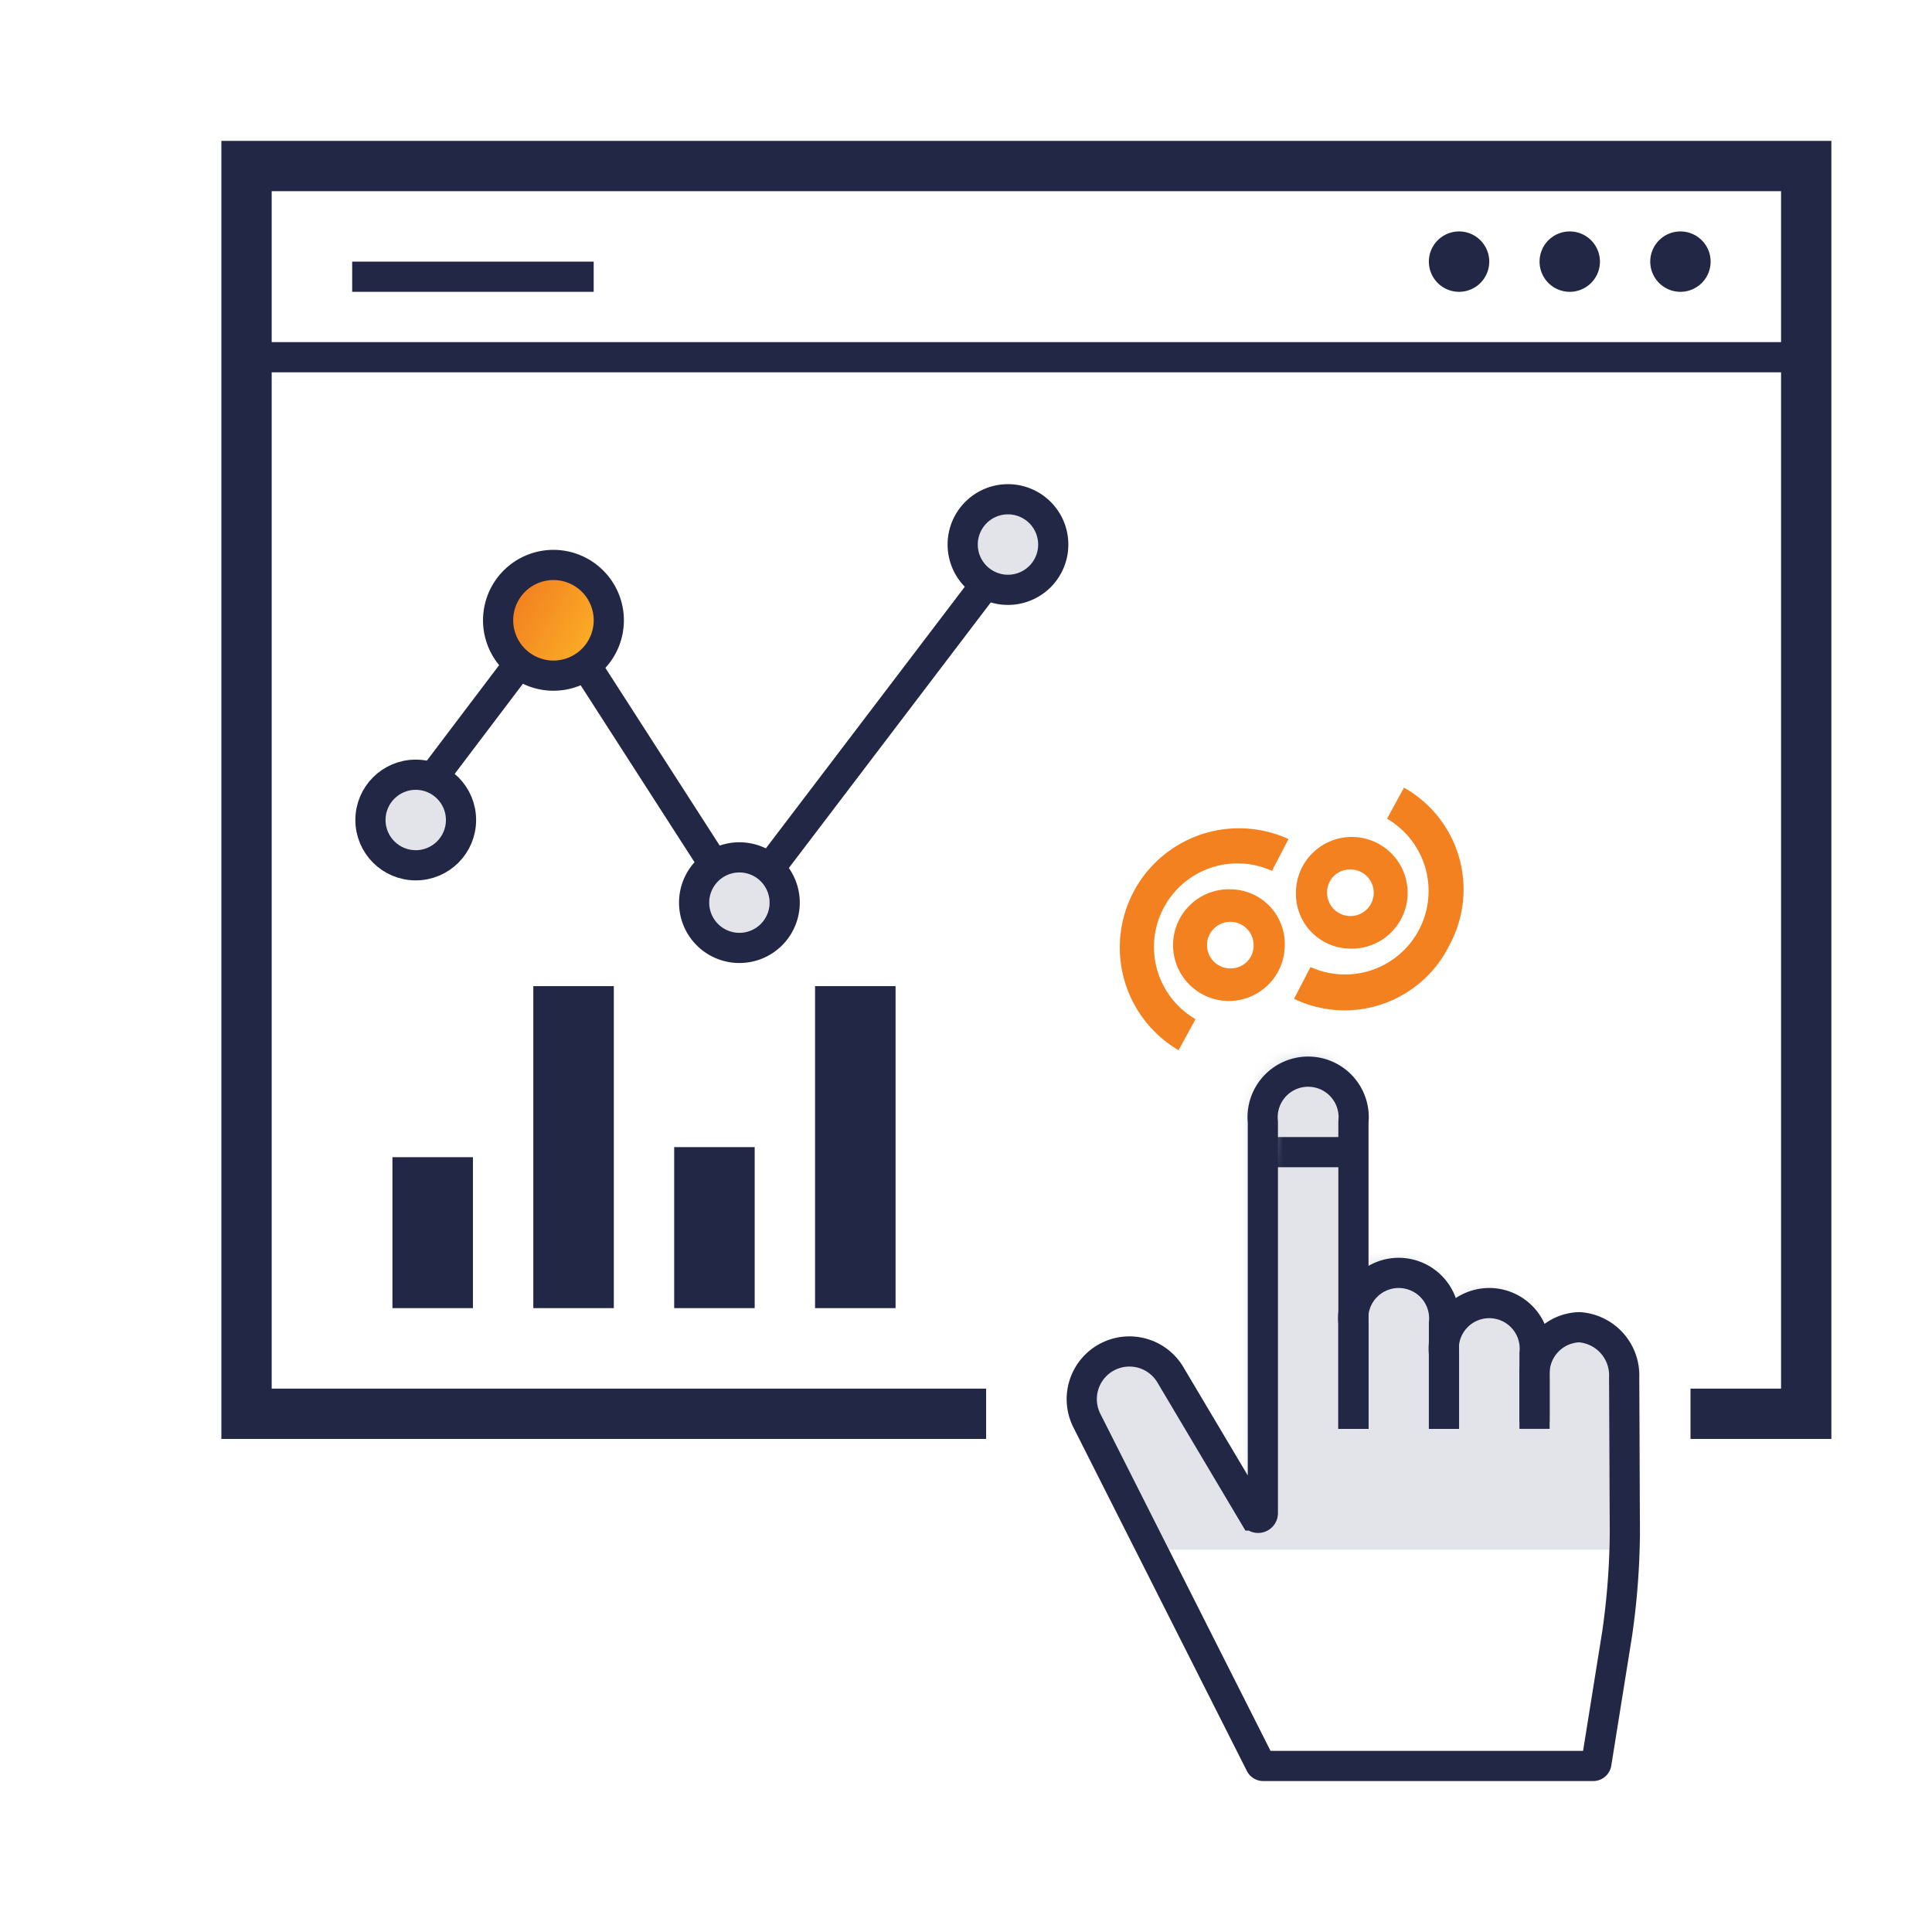 <svg xmlns="http://www.w3.org/2000/svg" xmlns:xlink="http://www.w3.org/1999/xlink" viewBox="0 0 192 192">
  <defs>
    <style>
      .cls-1, .cls-12 {
        fill: none;
        stroke: #222745;
        stroke-miterlimit: 10;
      }

      .cls-1 {
        stroke-width: 3px;
      }

      .cls-2 {
        mask: url(#mask);
      }

      .cls-3 {
        filter: url(#luminosity-noclip-2);
      }

      .cls-4 {
        mask: url(#mask-2);
      }

      .cls-5 {
        filter: url(#luminosity-noclip-4);
      }

      .cls-6 {
        mask: url(#mask-3);
      }

      .cls-7 {
        fill: #444b6c;
        opacity: 0.15;
      }

      .cls-8 {
        mask: url(#mask-4);
      }

      .cls-9 {
        fill: #f48120;
      }

      .cls-10 {
        fill: #222745;
      }

      .cls-11 {
        fill: url(#linear-gradient);
      }

      .cls-12 {
        stroke-width: 5px;
      }

      .cls-13 {
        filter: url(#luminosity-noclip-3);
      }

      .cls-14 {
        filter: url(#luminosity-noclip);
      }
    </style>
    <filter id="luminosity-noclip" x="119.736" y="171.363" width="44.535" height="8.47" filterUnits="userSpaceOnUse" color-interpolation-filters="sRGB">
      <feFlood flood-color="#fff" result="bg"/>
      <feBlend in="SourceGraphic" in2="bg"/>
    </filter>
    <mask id="mask" x="119.736" y="171.363" width="44.535" height="8.47" maskUnits="userSpaceOnUse">
      <g class="cls-14">
        <polygon points="159.811 171.363 158.27 178.766 164.272 179.833 162.968 174.329 159.811 171.363"/>
        <polygon points="122.291 174.146 124.28 178.029 122.291 178.655 119.736 175.367 122.291 174.146"/>
      </g>
    </mask>
    <filter id="luminosity-noclip-2" x="105.139" y="68.284" width="48" height="48.716" filterUnits="userSpaceOnUse" color-interpolation-filters="sRGB">
      <feFlood flood-color="#fff" result="bg"/>
      <feBlend in="SourceGraphic" in2="bg"/>
    </filter>
    <mask id="mask-2" x="105.139" y="68.284" width="48" height="48.716" maskUnits="userSpaceOnUse">
      <polygon class="cls-3" points="126 117 135 117 133 107 127 106 126 117"/>
    </mask>
    <filter id="luminosity-noclip-3" x="12" y="46" width="151" height="131.423" filterUnits="userSpaceOnUse" color-interpolation-filters="sRGB">
      <feFlood flood-color="#fff" result="bg"/>
      <feBlend in="SourceGraphic" in2="bg"/>
    </filter>
    <mask id="mask-3" x="12" y="46" width="151" height="131.423" maskUnits="userSpaceOnUse">
      <g class="cls-13">
        <g>
          <path d="M157.465,175.923l2.884-13.652a57.816,57.816,0,0,0,1.033-9.892V139.951"/>
          <path class="cls-1" d="M157.465,175.923l2.884-13.652a57.816,57.816,0,0,0,1.033-9.892V139.951"/>
        </g>
        <g class="cls-2">
          <line class="cls-1" x1="122.684" y1="175.923" x2="159.47" y2="175.923"/>
        </g>
        <g>
          <path d="M133.779,142.136v-30.85c0-2.75-1.827-5-4.061-5s-4.061,2.25-4.061,5v35.728c0,2.75-.838,3.958-1.862,2.685s-3.063-4.218-4.531-6.543l-3.222-5.103c-1.468-2.325-4.08-3.361-5.804-2.303s-2.151,3.949-.95,6.423l16.4,33.75"/>
          <path class="cls-1" d="M133.779,142.136v-30.85c0-2.75-1.827-5-4.061-5s-4.061,2.25-4.061,5v35.728c0,2.75-.838,3.958-1.862,2.685s-3.063-4.218-4.531-6.543l-3.222-5.103c-1.468-2.325-4.08-3.361-5.804-2.303s-2.151,3.949-.95,6.423l16.4,33.75"/>
        </g>
        <g>
          <path d="M143.144,142.136v-7.432a4.579,4.579,0,1,1,9.119,0v7.432"/>
          <path class="cls-1" d="M143.144,142.136v-7.432a4.579,4.579,0,1,1,9.119,0v7.432"/>
        </g>
        <g>
          <path d="M134.022,142.136V131.58a4.581,4.581,0,1,1,9.123,0v10.556"/>
          <path class="cls-1" d="M134.022,142.136V131.58a4.581,4.581,0,1,1,9.123,0v10.556"/>
        </g>
        <g>
          <path d="M152.264,142.299v-4.701a4.645,4.645,0,0,1,4.559-4.701,4.809,4.809,0,0,1,4.559,5v13.236"/>
          <path class="cls-1" d="M152.264,142.299v-4.701a4.645,4.645,0,0,1,4.559-4.701,4.809,4.809,0,0,1,4.559,5v13.236"/>
        </g>
        <rect x="126" y="140" width="36" height="20"/>
        <g class="cls-4">
          <rect x="105.139" y="68.284" width="48" height="46" rx="6"/>
        </g>
        <circle cx="41.315" cy="81.491" r="4.5"/>
        <path d="M77.981,89.703a4.5,4.5,0,1,1-4.5-4.499A4.502,4.502,0,0,1,77.981,89.703Z"/>
        <path d="M104.671,54.116a4.5,4.5,0,1,1-4.499-4.5A4.5,4.5,0,0,1,104.671,54.116Z"/>
      </g>
    </mask>
    <filter id="luminosity-noclip-4" x="104" y="67" width="51" height="50" filterUnits="userSpaceOnUse" color-interpolation-filters="sRGB">
      <feFlood flood-color="#fff" result="bg"/>
      <feBlend in="SourceGraphic" in2="bg"/>
    </filter>
    <mask id="mask-4" x="104" y="67" width="51" height="50" maskUnits="userSpaceOnUse">
      <polygon class="cls-5" points="126 117 135 117 133 107 127 106 126 117"/>
    </mask>
    <linearGradient id="linear-gradient" x1="51.21" y1="59.454" x2="58.796" y2="63.834" gradientUnits="userSpaceOnUse">
      <stop offset="0" stop-color="#f28121"/>
      <stop offset="1" stop-color="#fbac26"/>
    </linearGradient>
  </defs>
  <title>raporty_generowane_kliknieciem</title>
  <g id="ic">
    <g class="cls-6">
      <rect class="cls-7" x="12" y="46" width="151" height="108"/>
    </g>
    <g class="cls-8">
      <rect class="cls-1" x="105.5" y="68.5" width="48" height="46" rx="6"/>
    </g>
    <g>
      <path class="cls-9" d="M144.048,93.915a11.601,11.601,0,0,0-4.524-15.641l-1.682,3.09a8.302,8.302,0,0,1-7.606,14.736L128.6,99.263A11.607,11.607,0,0,0,144.048,93.915Z"/>
      <path class="cls-9" d="M134.07,94.269a5.55,5.55,0,1,0-5.281-5.545A5.43,5.43,0,0,0,134.07,94.269Zm0-7.86a2.316,2.316,0,1,1-2.182,2.315A2.258,2.258,0,0,1,134.07,86.408Z"/>
      <path class="cls-9" d="M117.127,104.37l1.68-3.088A8.302,8.302,0,0,1,126.41,86.545l1.638-3.16A11.844,11.844,0,0,0,117.127,104.37Z"/>
      <path class="cls-9" d="M122.4,88.382a5.55,5.55,0,1,0,5.277,5.539A5.423,5.423,0,0,0,122.4,88.382Zm0,7.854a2.315,2.315,0,1,1,2.181-2.315A2.259,2.259,0,0,1,122.4,96.236Z"/>
    </g>
    <g>
      <path class="cls-1" d="M143.5,142v-7.5a4.525,4.525,0,1,1,9,0V142"/>
      <path class="cls-1" d="M134.5,142V131.5a4.525,4.525,0,1,1,9,0V142"/>
      <path class="cls-1" d="M152.5,141.299v-4.701a4.59,4.59,0,0,1,4.441-4.701,4.787,4.787,0,0,1,4.465,5l.017,3.594c.013,2.75.024,5.225.024,5.5s.011,2.75.024,5.5l.004.944a73.656,73.656,0,0,1-.767,9.937l-2.064,12.873a.324.324,0,0,1-.316.255H125.541a.323.323,0,0,1-.289-.178l-17.24-34.145a4.735,4.735,0,0,1,2.246-6.435h0a4.736,4.736,0,0,1,6.053,1.882l3.892,6.549c1.405,2.364,3.394,5.711,4.42,7.437h0a.472.472,0,0,0,.879-.241V111.5a4.525,4.525,0,1,1,9,0V142"/>
    </g>
    <g>
      <rect class="cls-10" x="67" y="114" width="8" height="16"/>
      <rect class="cls-10" x="53" y="98" width="8" height="32"/>
      <rect class="cls-10" x="39" y="115" width="8" height="15"/>
      <rect class="cls-10" x="81" y="98" width="8" height="32"/>
    </g>
    <g>
      <line class="cls-1" x1="76.715" y1="85.991" x2="98" y2="58"/>
      <polyline class="cls-1" points="42.685 77.727 55.115 61.302 71 85.991"/>
      <circle class="cls-1" cx="41.315" cy="81.491" r="4.5"/>
      <path class="cls-1" d="M77.981,89.703a4.5,4.5,0,1,1-4.5-4.499A4.502,4.502,0,0,1,77.981,89.703Z"/>
      <path class="cls-11" d="M59.381,61.645a4.379,4.379,0,1,1-4.379-4.38A4.378,4.378,0,0,1,59.381,61.645Z"/>
      <path class="cls-1" d="M104.671,54.116a4.5,4.5,0,1,1-4.499-4.5A4.5,4.5,0,0,1,104.671,54.116Z"/>
      <path class="cls-10" d="M55.002,57.644a4,4,0,1,1-4,4.001,4,4,0,0,1,4-4.001m0-3a7,7,0,1,0,7,7.001,7.009,7.009,0,0,0-7-7.001Z"/>
    </g>
    <polyline class="cls-12" points="168 140.5 179.5 140.5 179.5 118.415 179.5 45.709 179.5 16.5 24.5 16.5 24.5 140.5 98 140.5"/>
    <line class="cls-1" x1="35" y1="27.5" x2="59" y2="27.5"/>
    <line class="cls-1" x1="180" y1="35.5" x2="24" y2="35.5"/>
    <path class="cls-10" d="M148,26a3,3,0,1,1-3-3,3,3,0,0,1,3,3"/>
    <path class="cls-10" d="M159,26a3,3,0,1,1-3-3,3,3,0,0,1,3,3"/>
    <path class="cls-10" d="M170,26a3,3,0,1,1-3-3,3,3,0,0,1,3,3"/>
  </g>
</svg>
